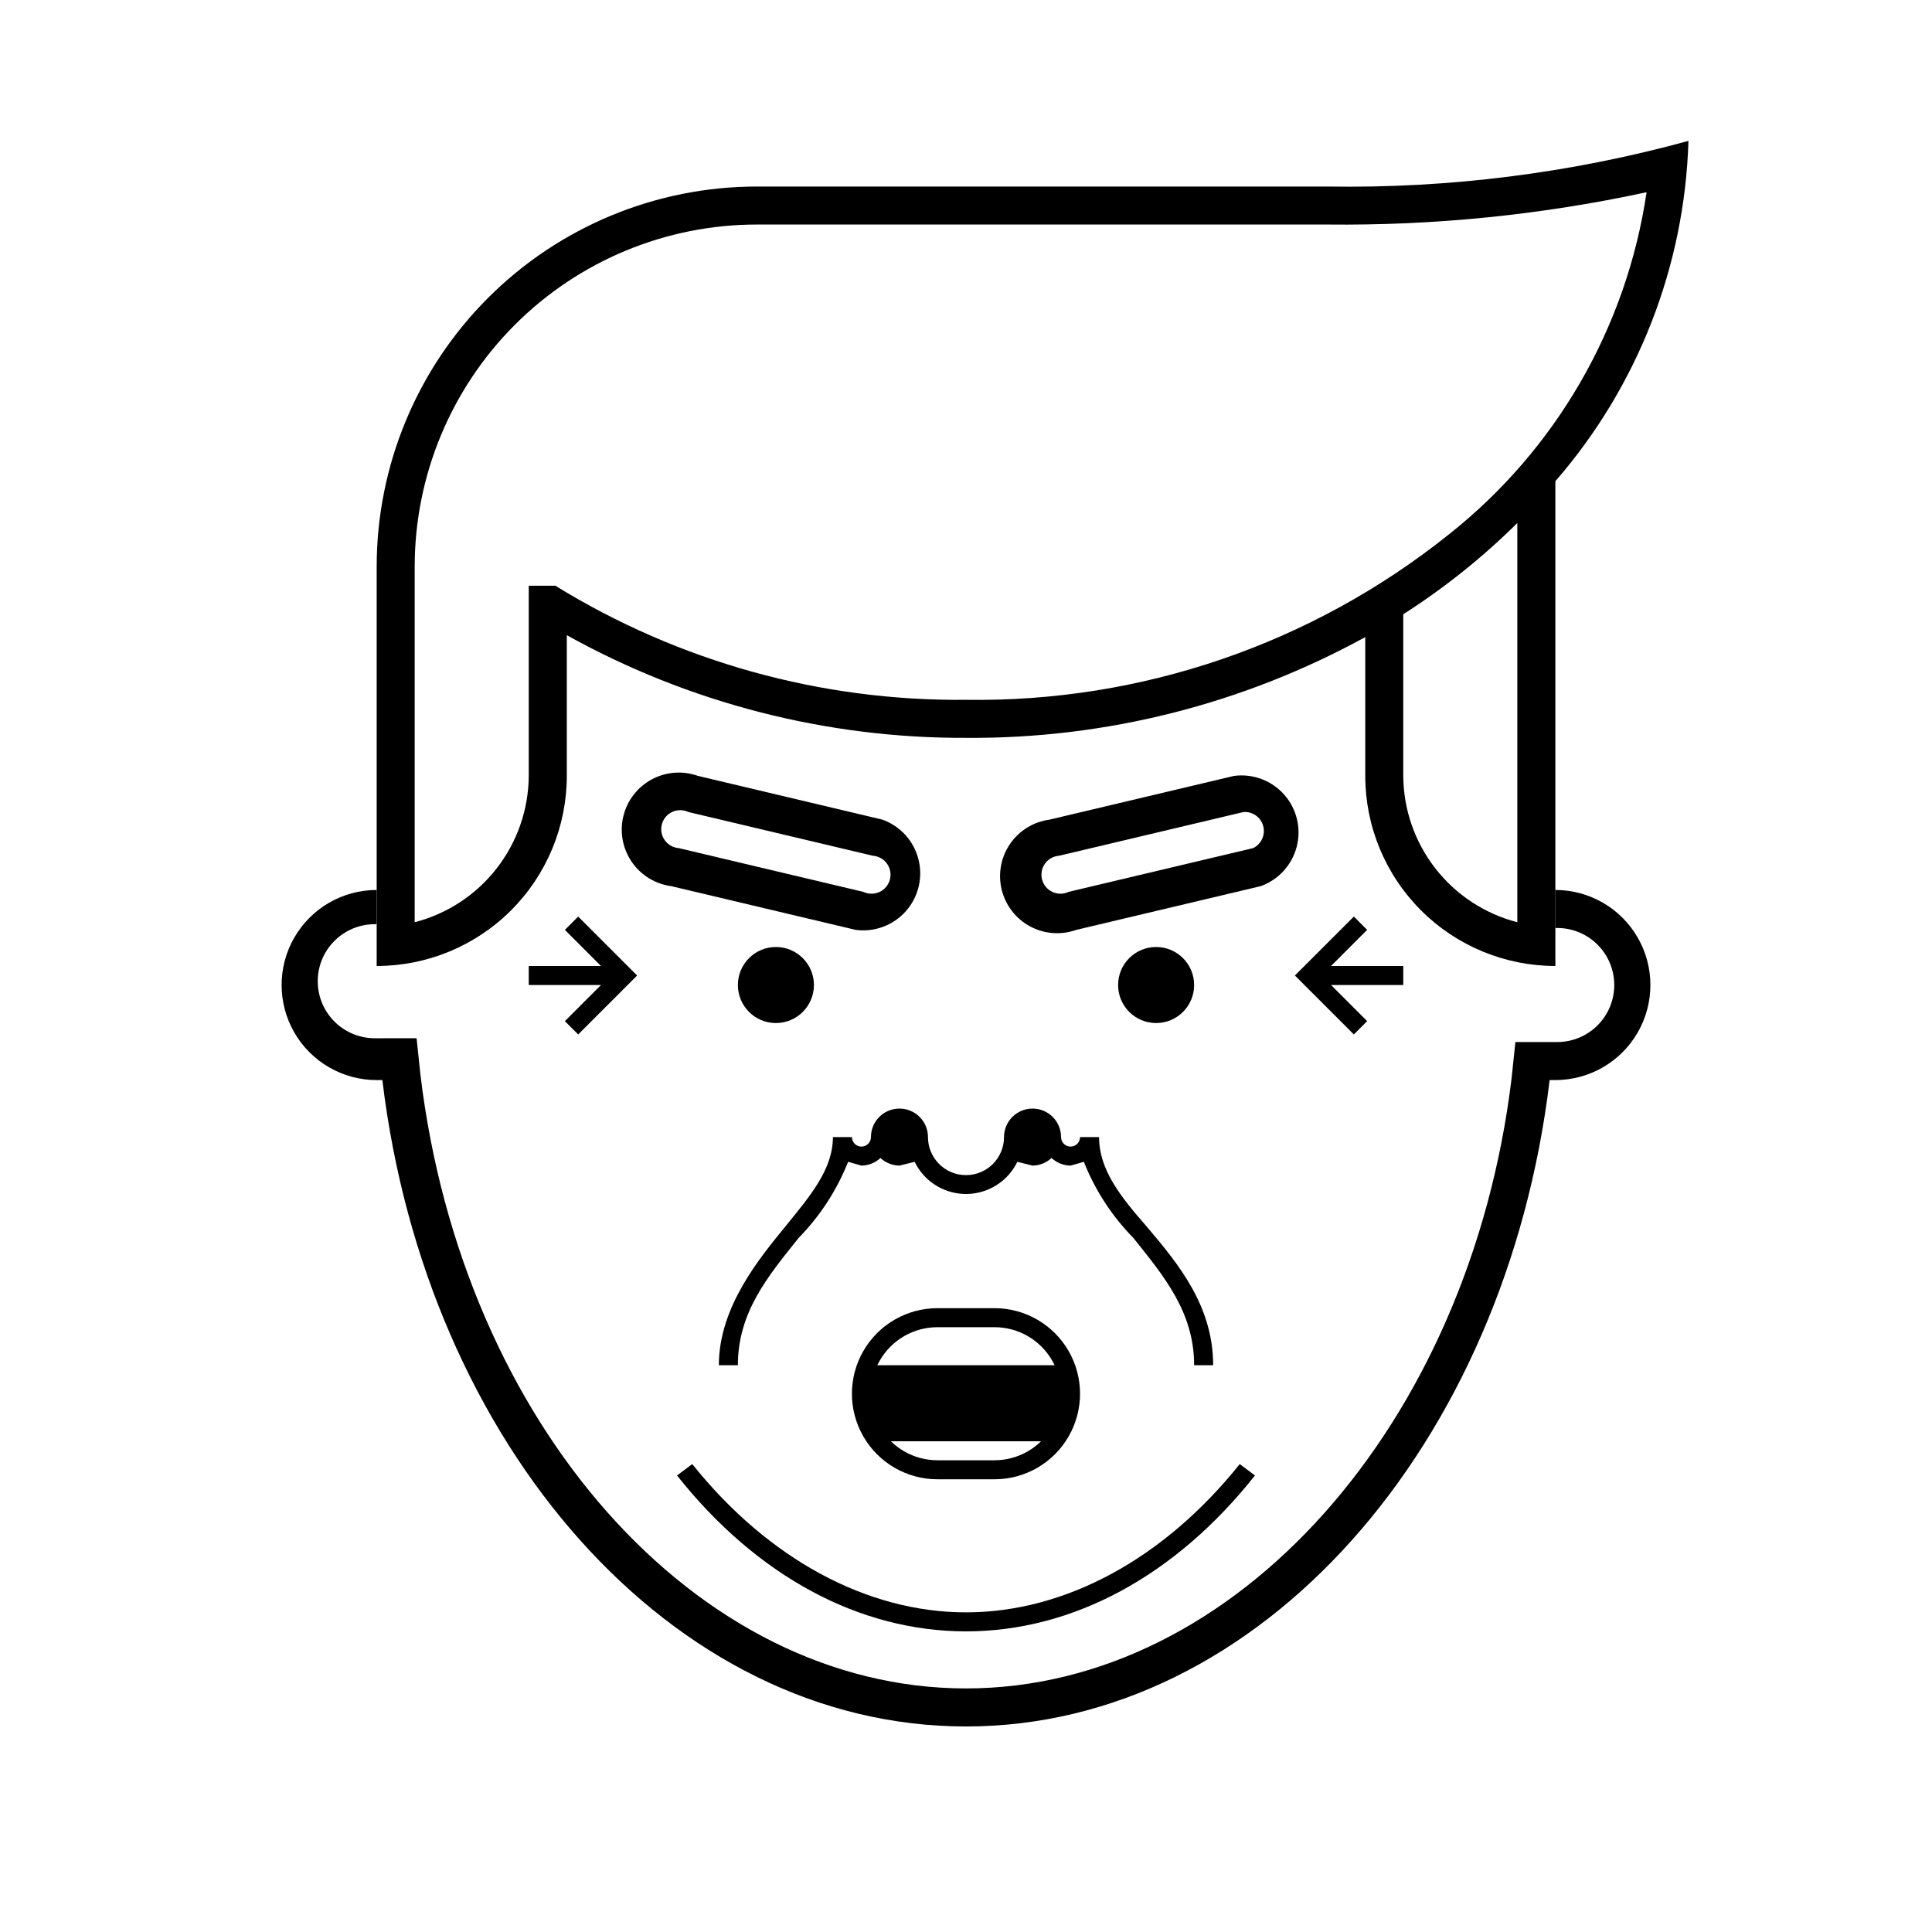 <?xml version="1.0" encoding="UTF-8"?>
<!-- Uploaded to: ICON Repo, www.iconrepo.com, Generator: ICON Repo Mixer Tools -->
<svg fill="#000000" width="800px" height="800px" version="1.1" viewBox="144 144 512 512" xmlns="http://www.w3.org/2000/svg">
 <g>
  <path d="m359.7 405.04c0 5.566-4.512 10.078-10.078 10.078-5.566 0-10.074-4.512-10.074-10.078 0-5.562 4.508-10.074 10.074-10.074 5.566 0 10.078 4.512 10.078 10.074"/>
  <path d="m460.46 405.04c0 5.566-4.512 10.078-10.078 10.078-5.562 0-10.074-4.512-10.074-10.078 0-5.562 4.512-10.074 10.074-10.074 5.566 0 10.078 4.512 10.078 10.074"/>
  <path d="m375.31 370.78c1.496 0.105 2.871 0.871 3.746 2.09s1.16 2.766 0.777 4.219c-0.383 1.453-1.391 2.656-2.754 3.289s-2.934 0.621-4.289-0.023l-48.871-11.586v-0.004c-1.496-0.102-2.871-0.871-3.746-2.09s-1.16-2.766-0.777-4.219c0.383-1.449 1.391-2.656 2.754-3.289 1.363-0.629 2.934-0.621 4.289 0.027l48.871 11.586m2.519-9.574-48.871-11.586c-4.035-1.438-8.496-1.098-12.266 0.941-3.769 2.039-6.496 5.582-7.5 9.75-1.008 4.164-0.195 8.562 2.227 12.098 2.426 3.531 6.238 5.871 10.484 6.434l48.871 11.586c4.977 0.656 9.957-1.199 13.289-4.957 3.332-3.758 4.578-8.926 3.328-13.789-1.25-4.863-4.832-8.789-9.562-10.473z"/>
  <path d="m424.68 370.78 48.871-11.586c2.414-0.168 4.606 1.402 5.219 3.742 0.617 2.34-0.516 4.785-2.699 5.828l-48.871 11.586v0.004c-1.355 0.645-2.926 0.656-4.289 0.023-1.363-0.633-2.371-1.836-2.754-3.289-0.383-1.453-0.098-3 0.777-4.219s2.25-1.984 3.746-2.09m-2.519-9.574 0.004 0.004c-4.25 0.559-8.062 2.898-10.488 6.43-2.422 3.535-3.234 7.934-2.227 12.098 1.004 4.168 3.731 7.711 7.5 9.75s8.23 2.383 12.266 0.941l48.871-11.586c4.731-1.688 8.312-5.613 9.562-10.477s0.004-10.031-3.328-13.785c-3.332-3.758-8.309-5.617-13.289-4.961z"/>
  <path d="m407.55 495.72c6.301 0 12.121 3.359 15.273 8.816 3.148 5.457 3.148 12.176 0 17.633-3.152 5.457-8.973 8.816-15.273 8.816h-15.113c-6.301 0-12.121-3.359-15.27-8.816-3.152-5.457-3.152-12.176 0-17.633 3.148-5.457 8.969-8.816 15.27-8.816h15.113m0-5.039h-15.113c-8.102 0-15.586 4.32-19.633 11.336-4.051 7.016-4.051 15.656 0 22.672 4.047 7.016 11.531 11.336 19.633 11.336h15.113c8.102 0 15.586-4.32 19.637-11.336 4.047-7.016 4.047-15.656 0-22.672-4.051-7.016-11.535-11.336-19.637-11.336z"/>
  <path d="m400 576.33c-28.215 0-55.418-14.609-76.578-41.312l4.031-3.023c20.152 25.191 46.352 39.297 72.547 39.297 26.199 0 52.395-14.105 72.547-39.297l4.031 3.023c-21.16 26.703-48.367 41.312-76.578 41.312z"/>
  <path d="m447.86 469.02c-7.055-8.062-12.594-15.113-12.594-23.68h-5.039c0 1.395-1.129 2.519-2.519 2.519s-2.519-1.125-2.519-2.519c0-4.172-3.383-7.555-7.555-7.555-4.176 0-7.559 3.383-7.559 7.555 0 5.566-4.512 10.078-10.074 10.078-5.566 0-10.078-4.512-10.078-10.078 0-4.172-3.383-7.555-7.559-7.555-4.172 0-7.555 3.383-7.555 7.555 0 1.395-1.129 2.519-2.519 2.519-1.391 0-2.519-1.125-2.519-2.519h-5.039c0 8.566-6.047 15.617-12.594 23.68-6.551 8.062-17.633 21.16-17.633 36.777h5.039c0-14.105 8.062-23.68 16.121-33.754 5.66-5.781 10.113-12.633 13.098-20.152l3.527 1.008c1.871-0.023 3.668-0.742 5.039-2.016 1.371 1.273 3.168 1.992 5.035 2.016l4.031-1.008c1.66 3.426 4.551 6.098 8.094 7.484 3.543 1.391 7.477 1.391 11.023 0 3.543-1.387 6.43-4.059 8.09-7.484l4.031 1.008c1.871-0.023 3.664-0.742 5.039-2.016 1.371 1.273 3.164 1.992 5.035 2.016l3.527-1.008c2.973 7.527 7.43 14.379 13.098 20.152 8.062 10.078 16.125 19.648 16.125 33.754h5.039c-0.004-15.617-9.07-26.699-17.637-36.777z"/>
  <path d="m293.7 390.43 9.57 9.574h-19.145v5.035h19.145l-9.57 9.574 3.527 3.527 15.617-15.621-15.617-15.617z"/>
  <path d="m515.88 400h-19.145l9.57-9.574-3.523-3.527-15.621 15.617 15.621 15.621 3.523-3.527-9.57-9.574h19.145z"/>
  <path d="m591.45 181.34c-31.172 8.547-63.402 12.617-95.723 12.094h-151.14c-26.723 0-52.352 10.613-71.25 29.512-18.895 18.895-29.512 44.527-29.512 71.25v105.8c13.363 0 26.176-5.309 35.625-14.758 9.449-9.449 14.758-22.262 14.758-35.625v-37.281c32.355 17.977 68.785 27.348 105.8 27.207 36.965 0.27 73.387-8.922 105.8-26.703v36.777c0 13.363 5.309 26.176 14.758 35.625 9.449 9.449 22.262 14.758 35.625 14.758v-128.47c21.805-25.094 34.266-56.953 35.266-90.184zm-300.27 117.89h-7.055v50.379c-0.051 8.895-3.043 17.523-8.512 24.543-5.465 7.016-13.102 12.027-21.715 14.25v-94.211c0-24.051 9.555-47.117 26.559-64.125 17.008-17.008 40.074-26.562 64.125-26.562h151.14c28.445 0.312 56.836-2.562 84.641-8.562-5.281 35.797-24.02 68.23-52.398 90.684-36.27 29.031-81.516 44.527-127.96 43.832-38.402 0.391-76.129-10.09-108.82-30.227zm224.7 50.379v-42.824c10.902-6.969 21.035-15.074 30.227-24.184v105.8c-8.613-2.223-16.246-7.234-21.715-14.25-5.469-7.019-8.461-15.648-8.512-24.543z"/>
  <path d="m556.18 379.85v10.078h0.504v-0.004c5.398 0 10.391 2.883 13.09 7.559 2.699 4.676 2.699 10.438 0 15.113-2.699 4.676-7.691 7.559-13.09 7.559h-11.086l-1.008 9.574c-11.082 91.691-73.051 161.72-144.59 161.72-71.543 0-133.51-70.027-144.59-162.73l-1.008-9.574-11.086 0.004c-5.398 0-10.387-2.883-13.09-7.559-2.699-4.676-2.699-10.438 0-15.113 2.703-4.676 7.691-7.559 13.09-7.559h0.504v-9.066c-9 0-17.316 4.801-21.812 12.594-4.5 7.793-4.5 17.395 0 25.191 4.496 7.793 12.812 12.594 21.812 12.594h1.512c11.59 96.73 76.578 171.3 154.67 171.3 78.09 0 143.08-74.566 154.67-171.3h1.512c9 0 17.316-4.801 21.816-12.594 4.5-7.797 4.5-17.398 0-25.191-4.5-7.793-12.816-12.594-21.816-12.594z"/>
  <path d="m374.81 505.8h50.383v20.152h-50.383z"/>
 </g>
</svg>